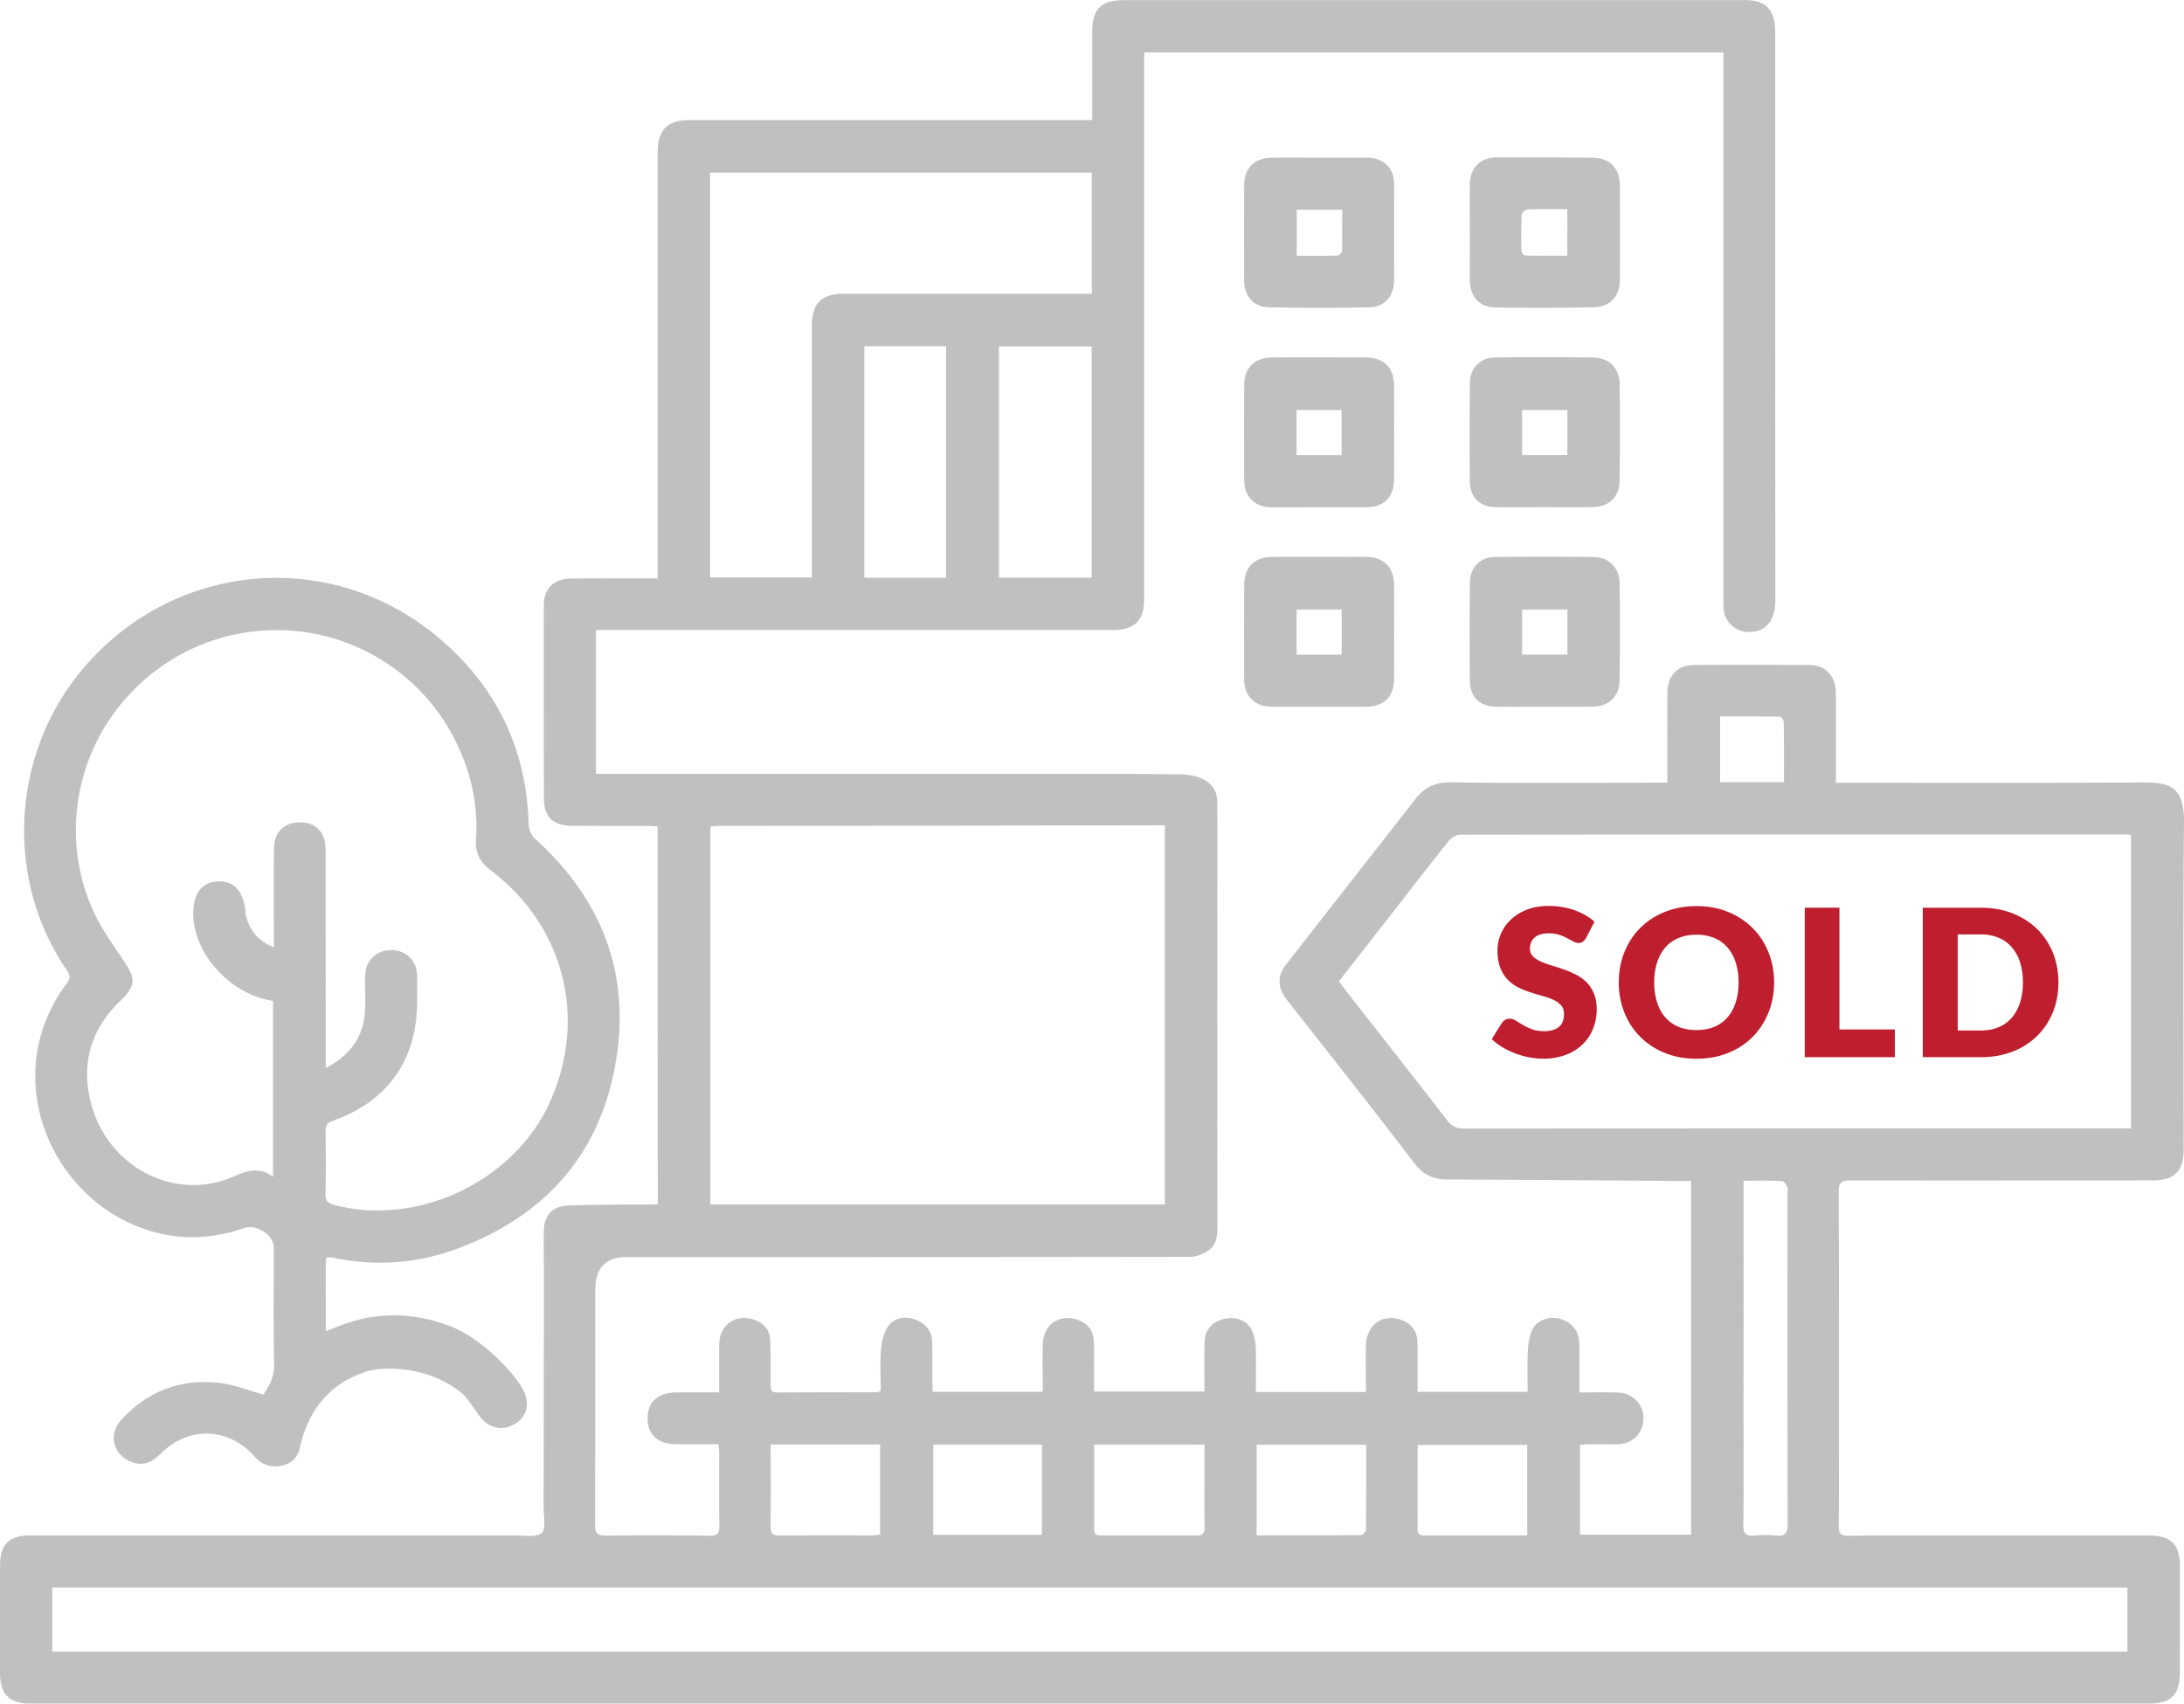 <svg width="182" height="142" fill="none" xmlns="http://www.w3.org/2000/svg"><g clip-path="url(#clip0)"><path d="M45.324 105.484a63.935 63.935 0 01-.004-2.918c.026-1.227.702-2.006 1.922-2.08 1.241-.074 7.579-.096 7.579-.096-.019-9.039-.015-21.638-.015-30.677v-.831c-.314-.015-.599-.037-.88-.037-2.084-.004-4.168.004-6.252-.011-1.608-.011-2.343-.731-2.35-2.33-.015-5.33-.015-10.665-.011-15.995 0-1.44.816-2.272 2.257-2.286 2.085-.023 4.169-.008 6.253-.008h.983V12.75c0-1.961.78-2.744 2.757-2.744h33.45V2.72c0-1.976.724-2.708 2.68-2.708h21.281c10.155 0 20.306 0 30.461-.003 1.611 0 2.394.724 2.494 2.327.015.244.007.487.007.731 0 15.67 0 31.338.004 47.007 0 1.696-.85 2.656-2.295 2.6a2.092 2.092 0 01-2.018-1.953c-.014-.215-.007-.432-.007-.65V4.374H95.351V49.9c0 1.82-.79 2.615-2.605 2.615H49.662V64.5h44.6l3.798.044s3.378-.228 3.378 2.302c.025 2.977.007 5.954.007 8.931 0 8.77-.004 17.538.004 26.307 0 .835-.022 1.681-.795 2.18-.428.277-.99.495-1.493.495-15.675.026-31.351.022-47.027.026-.458 0-2.535-.026-2.535 2.766.004 6.494.011 12.991-.015 19.485-.003.72.156.982.935.968 2.868-.045 5.74-.03 8.61 0 .643.007.832-.189.817-.831-.04-1.977-.011-3.953-.015-5.925 0-.263-.03-.525-.048-.868-1.216 0-2.372.003-3.533 0-1.518-.004-2.376-.78-2.387-2.143-.007-1.359.854-2.161 2.365-2.175 1.16-.011 2.321-.004 3.603-.004 0-1.4-.014-2.719.004-4.034.022-1.606 1.386-2.545 2.908-2.024.824.285 1.316.861 1.345 1.74.041 1.245.037 2.49.034 3.734-.004.399.107.595.547.591 2.79-.014 5.576-.014 8.366-.018.048 0 .096-.044.255-.118 0-1.105-.06-2.265.022-3.413.048-.643.21-1.345.536-1.888.443-.739 1.43-.957 2.243-.672.865.303 1.437.89 1.478 1.836.048 1.108.015 2.22.022 3.328.004.288.022.576.037.89h9.168c0-1.37-.033-2.689.008-4.008.048-1.596 1.345-2.486 2.853-2.009.864.273 1.378.908 1.4 1.869.03 1.348.008 2.696.008 4.129h9.205c0-1.37-.019-2.718.007-4.063.019-1.001.525-1.651 1.426-1.935.921-.292 1.915-.074 2.402.683.274.425.403 1.001.429 1.515.059 1.259.019 2.526.019 3.83h9.171c0-1.319-.018-2.582.004-3.849.033-1.747 1.367-2.711 2.953-2.157.82.284 1.315.934 1.337 1.832.026 1.082.012 2.165.012 3.247v.92h9.171c0-1.182-.044-2.339.019-3.487.033-.602.14-1.253.417-1.773.403-.761 1.445-1.057 2.277-.82.935.262 1.552.975 1.585 1.92.037 1.083.015 2.165.019 3.247v.964c1.16 0 2.209-.037 3.255.011 1.22.056 2.092 1.001 2.081 2.165-.015 1.23-.906 2.117-2.173 2.139-.758.014-1.515 0-2.273.007-.262.004-.525.022-.839.037v7.495h9.257V98.436c-.384 0-.75.004-1.116 0-6.389-.044-12.778-.1-19.168-.122-1.186-.004-2.028-.362-2.797-1.374-3.485-4.588-7.073-9.094-10.624-13.63-.75-.957-.795-1.958-.063-2.896 3.592-4.61 7.202-9.201 10.79-13.811.751-.96 1.612-1.404 2.901-1.389 5.765.07 11.534.03 17.302.026h.794v-2.253c0-1.759-.011-3.52.004-5.279.011-1.381.85-2.271 2.203-2.279 3.222-.022 6.444-.018 9.667.004 1.326.007 2.161.923 2.169 2.316.011 2.139.004 4.277.004 6.412v1.083H154c8.204 0 16.408.025 24.611-.023 2.24-.01 3.415.355 3.389 3.362-.085 9.094-.03 18.188-.03 27.278 0 1.736-.794 2.527-2.531 2.527-8.422.007-16.84.022-25.261.004-.747 0-.954.192-.95.949.03 6.686.026 27.127.004 27.881-.015.602.181.794.791.786 2.708-.029 5.413-.014 8.122-.014h16.976c1.811 0 2.543.753 2.539 2.574-.007 2.951-.004 5.899-.007 8.85 0 1.847-.739 2.586-2.613 2.586-12.778.004-25.557 0-38.339 0H13.096c-3.518 0-7.04.004-10.557 0-1.756-.004-2.532-.772-2.535-2.512-.004-3.003-.004-6.006 0-9.013.003-1.754.757-2.497 2.531-2.497 13.484 0 26.965.004 40.45 0 .746 0 1.729.178 2.161-.214.377-.34.152-1.366.155-2.094.008-4.954 0-9.907.023-14.857.003-.369.007-5.112 0-5.333zM59.95 68.841c-.255 0-.514.034-.754.052v31.497h37.877V68.793c-.971 0-28.025.045-37.123.048zm51.628 12.954c.221.3.425.58.635.854 2.798 3.579 5.61 7.147 8.389 10.741.391.506.802.68 1.426.68 18.244-.015 36.488-.011 54.728-.011h.828V69.606c-.174-.022-.277-.048-.381-.048-18.513-.004-37.027-.004-55.541.018-.31 0-.709.24-.912.495-1.375 1.703-2.709 3.443-4.058 5.172-1.692 2.168-3.389 4.34-5.114 6.552zM4.353 137.668h172.928v-5.342H4.353v5.342zm86.63-123.284H59.177V48.13h8.478V27.198c0-1.928.794-2.719 2.705-2.715 6.577.003 13.159.003 19.737.003h.886V14.384zm-.014 33.765V28.875h-7.724v19.274h7.724zm-12.128.01v-19.3h-6.815v19.3h6.815zm66.46 50.258v1.013c-.003 6.031-.003 12.063-.007 18.099 0 3.191.022 6.387-.015 9.578-.007.735.229.953.928.89a9.023 9.023 0 011.785 0c.802.085.979-.236.979-1.001-.026-9.197-.015-18.395-.015-27.592 0-.163.056-.355-.015-.48-.103-.193-.288-.477-.447-.48-1.027-.049-2.054-.027-3.193-.027zM64.225 120.4c0 2.335.019 4.577-.01 6.815-.008.613.188.787.79.78 2.572-.03 5.144-.012 7.716-.015.203 0 .41-.052.62-.078V120.4h-9.116zm13.54.011v7.517h9.065v-7.517h-9.065zm13.418 0c0 2.427.007 4.75-.004 7.07-.003.477.274.506.632.506 2.624-.004 5.244-.011 7.868.008.521.003.713-.156.702-.695-.026-1.703-.008-3.406-.008-5.108v-1.784c-3.111.003-6.1.003-9.19.003zm36.085.03h-9.131c0 2.39.007 4.709-.004 7.029-.003.536.344.517.71.517 2.38-.004 4.756-.004 7.135-.004h1.294c-.004-2.589-.004-5.06-.004-7.542zm-13.421-.019h-9.128v7.554c2.934 0 5.817.007 8.695-.018.144 0 .41-.281.414-.433.026-2.345.019-4.687.019-7.103zm34.817-55.233c0-1.732.008-3.372-.015-5.012-.003-.155-.203-.44-.317-.44-1.663-.03-3.322-.018-4.989-.018v5.474c1.77-.004 3.488-.004 5.321-.004z" fill="#828282" fill-opacity=".5"/><path d="M27.201 104.8c-.022.174-.051.303-.051.432-.004 1.865-.004 3.731-.004 5.718.288-.103.503-.174.71-.258 3.13-1.338 6.263-1.389 9.474-.226 2.997 1.082 5.872 4.374 6.364 5.604.51 1.156.07 2.194-.928 2.696-1.075.543-2.158.218-2.89-.842a31.388 31.388 0 00-1.141-1.574c-2.587-2.367-6.5-2.574-8.233-2.013-2.576.835-4.272 2.549-5.16 5.083-.177.502-.284 1.027-.439 1.54-.384 1.286-2.295 1.707-3.385.743-.384-.34-.706-.758-1.108-1.068-2.233-1.706-5.008-1.481-7.055.569-.643.643-1.353.994-2.258.702-1.622-.521-2.147-2.287-.994-3.55 2.232-2.453 5.052-3.483 8.33-3.066 1.16.148 2.28.61 3.51.95.47-.673.924-1.434.902-2.505-.074-3.247-.026-6.493-.03-9.74 0-1.046-1.415-1.988-2.454-1.633-3.27 1.119-6.492 1.02-9.63-.451C3.651 98.594.177 89.142 5.576 81.946c.296-.391.292-.638.011-1.049C.466 73.47.883 63.245 6.577 56.15c7.425-9.25 20.684-10.686 29.819-3.121 4.9 4.056 7.498 9.327 7.664 15.747.01.391.244.882.536 1.145 5.731 5.17 8.078 11.594 6.622 19.14-1.464 7.595-6.216 12.571-13.444 15.138-3.237 1.149-6.611 1.337-10.007.639-.17-.033-.355-.026-.566-.037zM22.82 78.958v-1.064c0-2.382-.022-4.76.01-7.143.023-1.44.877-2.231 2.248-2.202 1.297.03 2.058.868 2.058 2.298.004 5.736.004 11.473.007 17.209v.968c2.077-1.086 3.156-2.62 3.27-4.773.056-.997-.014-2.002.023-3.003.044-1.215.972-2.064 2.177-2.057 1.212.007 2.102.86 2.143 2.087.026.731.003 1.463.003 2.19 0 4.876-2.438 8.34-7.043 9.959-.484.17-.591.42-.584.886.023 1.733.034 3.465-.007 5.194-.015.572.185.783.728.927 7.006 1.836 15.025-1.991 17.989-8.61 3.123-6.974 1.168-14.657-4.952-19.285-.887-.673-1.293-1.434-1.223-2.55a15.564 15.564 0 00-1.146-6.98 16.672 16.672 0 00-27.822-5.028c-4.667 5.027-5.735 12.633-2.553 18.702.724 1.381 1.703 2.626 2.516 3.967.595.983.495 1.551-.273 2.412-.163.181-.344.344-.518.514-2.246 2.242-3.06 4.934-2.376 8.015 1.234 5.57 6.966 8.673 11.977 6.475 1.127-.495 2.158-.835 3.278.03V83.424c-.196-.037-.33-.06-.459-.085-3.322-.698-6.174-3.997-6.186-7.151-.007-1.695.703-2.648 2.014-2.719 1.364-.07 2.17.79 2.336 2.505.007.08.007.162.022.243.277 1.271.968 2.18 2.343 2.741zm87.124-36.675c-1.326 0-2.649.01-3.976 0-1.404-.011-2.28-.872-2.287-2.272a793.624 793.624 0 010-7.868c.007-1.507.864-2.349 2.383-2.353 2.598-.007 5.192-.007 7.79.004 1.452.007 2.313.872 2.317 2.327.011 2.623.015 5.245 0 7.868-.007 1.466-.857 2.286-2.336 2.294-1.297.003-2.594 0-3.891 0zm-1.895-4.344h3.758v-3.764h-3.758v3.764zm1.869-24.797c1.353 0 2.705-.01 4.058.004 1.323.015 2.191.864 2.199 2.18a859.75 859.75 0 010 8.03c-.004 1.307-.754 2.223-2.048 2.257-2.812.066-5.624.066-8.436-.004-1.242-.03-2.007-.96-2.01-2.216a810.09 810.09 0 010-7.95c.007-1.421.842-2.267 2.261-2.297 1.327-.026 2.65-.004 3.976-.004zm-1.855 8.175c1.172 0 2.269.015 3.37-.015.141-.004.396-.229.4-.358.029-1.145.018-2.29.018-3.461h-3.784c-.004 1.267-.004 2.493-.004 3.834zm14.423-1.995c0-1.326-.011-2.648.004-3.974.015-1.363.883-2.224 2.243-2.228 2.65-.003 5.303.004 7.953.023 1.422.01 2.283.845 2.298 2.271.022 2.649.022 5.3.004 7.95-.008 1.288-.806 2.208-2.084 2.241-2.787.067-5.573.07-8.359.019-1.275-.022-2.044-.95-2.059-2.246-.007-.676 0-1.352 0-2.028v-2.028zm8.126-1.884c-1.178 0-2.257-.022-3.336.023-.17.007-.466.284-.473.45a44.762 44.762 0 00-.012 3c.004.136.185.384.289.387 1.175.026 2.35.019 3.529.019.003-1.352.003-2.564.003-3.879zm-1.903 24.841c-1.352 0-2.705.015-4.057-.004-1.32-.018-2.151-.812-2.162-2.124-.022-2.759-.022-5.518.004-8.274.011-1.185.861-2.064 2.05-2.08a325.85 325.85 0 018.278.004c1.256.019 2.136.92 2.147 2.176.03 2.704.03 5.408-.004 8.112-.018 1.359-.909 2.175-2.283 2.186-1.32.015-2.646.004-3.973.004zm1.907-8.1h-3.773v3.756h3.773V34.18zm-20.672 24.729c-1.326 0-2.649.011-3.976 0-1.404-.01-2.28-.871-2.287-2.271a793.604 793.604 0 010-7.868c.007-1.507.864-2.35 2.383-2.353 2.598-.007 5.192-.007 7.79.004 1.452.007 2.313.871 2.317 2.327.011 2.622.015 5.245 0 7.868-.007 1.466-.857 2.286-2.336 2.293-1.297.004-2.594 0-3.891 0zm-1.895-4.34h3.758v-3.764h-3.758v3.764zm20.66 4.34c-1.352 0-2.705.015-4.057-.003-1.32-.019-2.151-.813-2.162-2.124-.022-2.76-.022-5.519.004-8.274.011-1.186.861-2.065 2.05-2.08a325.85 325.85 0 018.278.004c1.256.018 2.136.92 2.147 2.175.03 2.704.03 5.408-.004 8.112-.018 1.36-.909 2.176-2.283 2.187-1.32.014-2.646.003-3.973.003zm1.907-8.104h-3.773v3.757h3.773v-3.757z" fill="#828282" fill-opacity=".5"/><path d="M132.165 78.19c-.085.137-.174.24-.27.306a.583.583 0 01-.362.104.868.868 0 01-.425-.126c-.152-.08-.322-.173-.514-.277a4.139 4.139 0 00-.654-.277 2.653 2.653 0 00-.839-.125c-.543 0-.946.114-1.208.347-.266.229-.399.543-.399.934 0 .252.081.459.24.625.159.166.369.306.628.428.259.118.554.23.891.329.332.1.672.21 1.023.332.348.122.688.266 1.024.432.333.167.628.377.891.632.258.255.469.569.628.935.159.37.24.809.24 1.33 0 .576-.1 1.115-.299 1.614a3.74 3.74 0 01-.869 1.31 3.98 3.98 0 01-1.404.88 5.336 5.336 0 01-1.896.321c-.388 0-.783-.04-1.186-.118a7.313 7.313 0 01-1.168-.336 6.682 6.682 0 01-1.06-.517 4.438 4.438 0 01-.865-.669l.854-1.352a.91.91 0 01.269-.243.696.696 0 01.363-.1c.17 0 .343.055.517.162.174.108.369.23.591.359.218.133.473.25.758.358.284.107.621.163 1.009.163.524 0 .931-.115 1.223-.348.292-.229.436-.598.436-1.097 0-.291-.082-.528-.24-.709a1.901 1.901 0 00-.629-.454 5.963 5.963 0 00-.887-.318 28.472 28.472 0 01-1.016-.303 7.328 7.328 0 01-1.016-.41 3.213 3.213 0 01-.887-.642 2.959 2.959 0 01-.628-.99c-.159-.396-.24-.887-.24-1.467 0-.465.092-.923.281-1.367.188-.443.465-.842.827-1.189a4.154 4.154 0 011.342-.835c.528-.207 1.138-.31 1.822-.31.38 0 .753.03 1.116.089.362.059.705.147 1.031.266.325.118.628.254.909.417.28.162.535.347.757.55l-.709 1.356zm15.676 3.694c0 .901-.156 1.74-.466 2.511a6.068 6.068 0 01-1.312 2.021 5.978 5.978 0 01-2.04 1.344c-.794.326-1.677.488-2.646.488-.968 0-1.851-.162-2.649-.488a6.033 6.033 0 01-2.047-1.344 5.956 5.956 0 01-1.316-2.02 6.711 6.711 0 01-.466-2.512c0-.902.156-1.74.466-2.512.31-.776.75-1.448 1.316-2.017a6.08 6.08 0 012.047-1.34c.798-.326 1.681-.488 2.649-.488.969 0 1.852.162 2.646.491a6.097 6.097 0 012.04 1.348 5.97 5.97 0 011.312 2.017c.31.768.466 1.603.466 2.5zm-2.96 0a5.38 5.38 0 00-.241-1.662 3.543 3.543 0 00-.687-1.253 2.938 2.938 0 00-1.097-.786 3.812 3.812 0 00-1.479-.274c-.558 0-1.056.093-1.493.274a2.931 2.931 0 00-1.104.786c-.3.344-.529.761-.688 1.253a5.385 5.385 0 00-.24 1.662c0 .62.081 1.178.24 1.67.159.49.388.908.688 1.251a2.92 2.92 0 001.104.784c.437.18.935.27 1.493.27.555 0 1.046-.09 1.479-.27a2.93 2.93 0 001.097-.784 3.54 3.54 0 00.687-1.252 5.416 5.416 0 00.241-1.67zm13.025 3.922v2.31h-7.509V75.66h2.89v10.147h4.619zm13.629-3.922c0 .901-.155 1.732-.466 2.493a5.831 5.831 0 01-1.311 1.976 6.004 6.004 0 01-2.04 1.3c-.795.31-1.678.466-2.646.466h-4.841V75.663h4.841c.968 0 1.851.156 2.646.47a6.059 6.059 0 012.04 1.3 5.764 5.764 0 011.311 1.969c.311.757.466 1.584.466 2.482zm-2.956 0c0-.617-.082-1.171-.24-1.666a3.53 3.53 0 00-.688-1.26 2.998 2.998 0 00-1.097-.794 3.745 3.745 0 00-1.478-.277h-1.933v8.008h1.933c.554 0 1.045-.092 1.478-.277.432-.184.798-.45 1.097-.794.3-.343.529-.765.688-1.26.158-.502.24-1.06.24-1.68z" fill="#BE1E2D"/></g><defs><clipPath id="clip0"><path fill="#fff" d="M0 0h182v142H0z"/></clipPath></defs></svg>